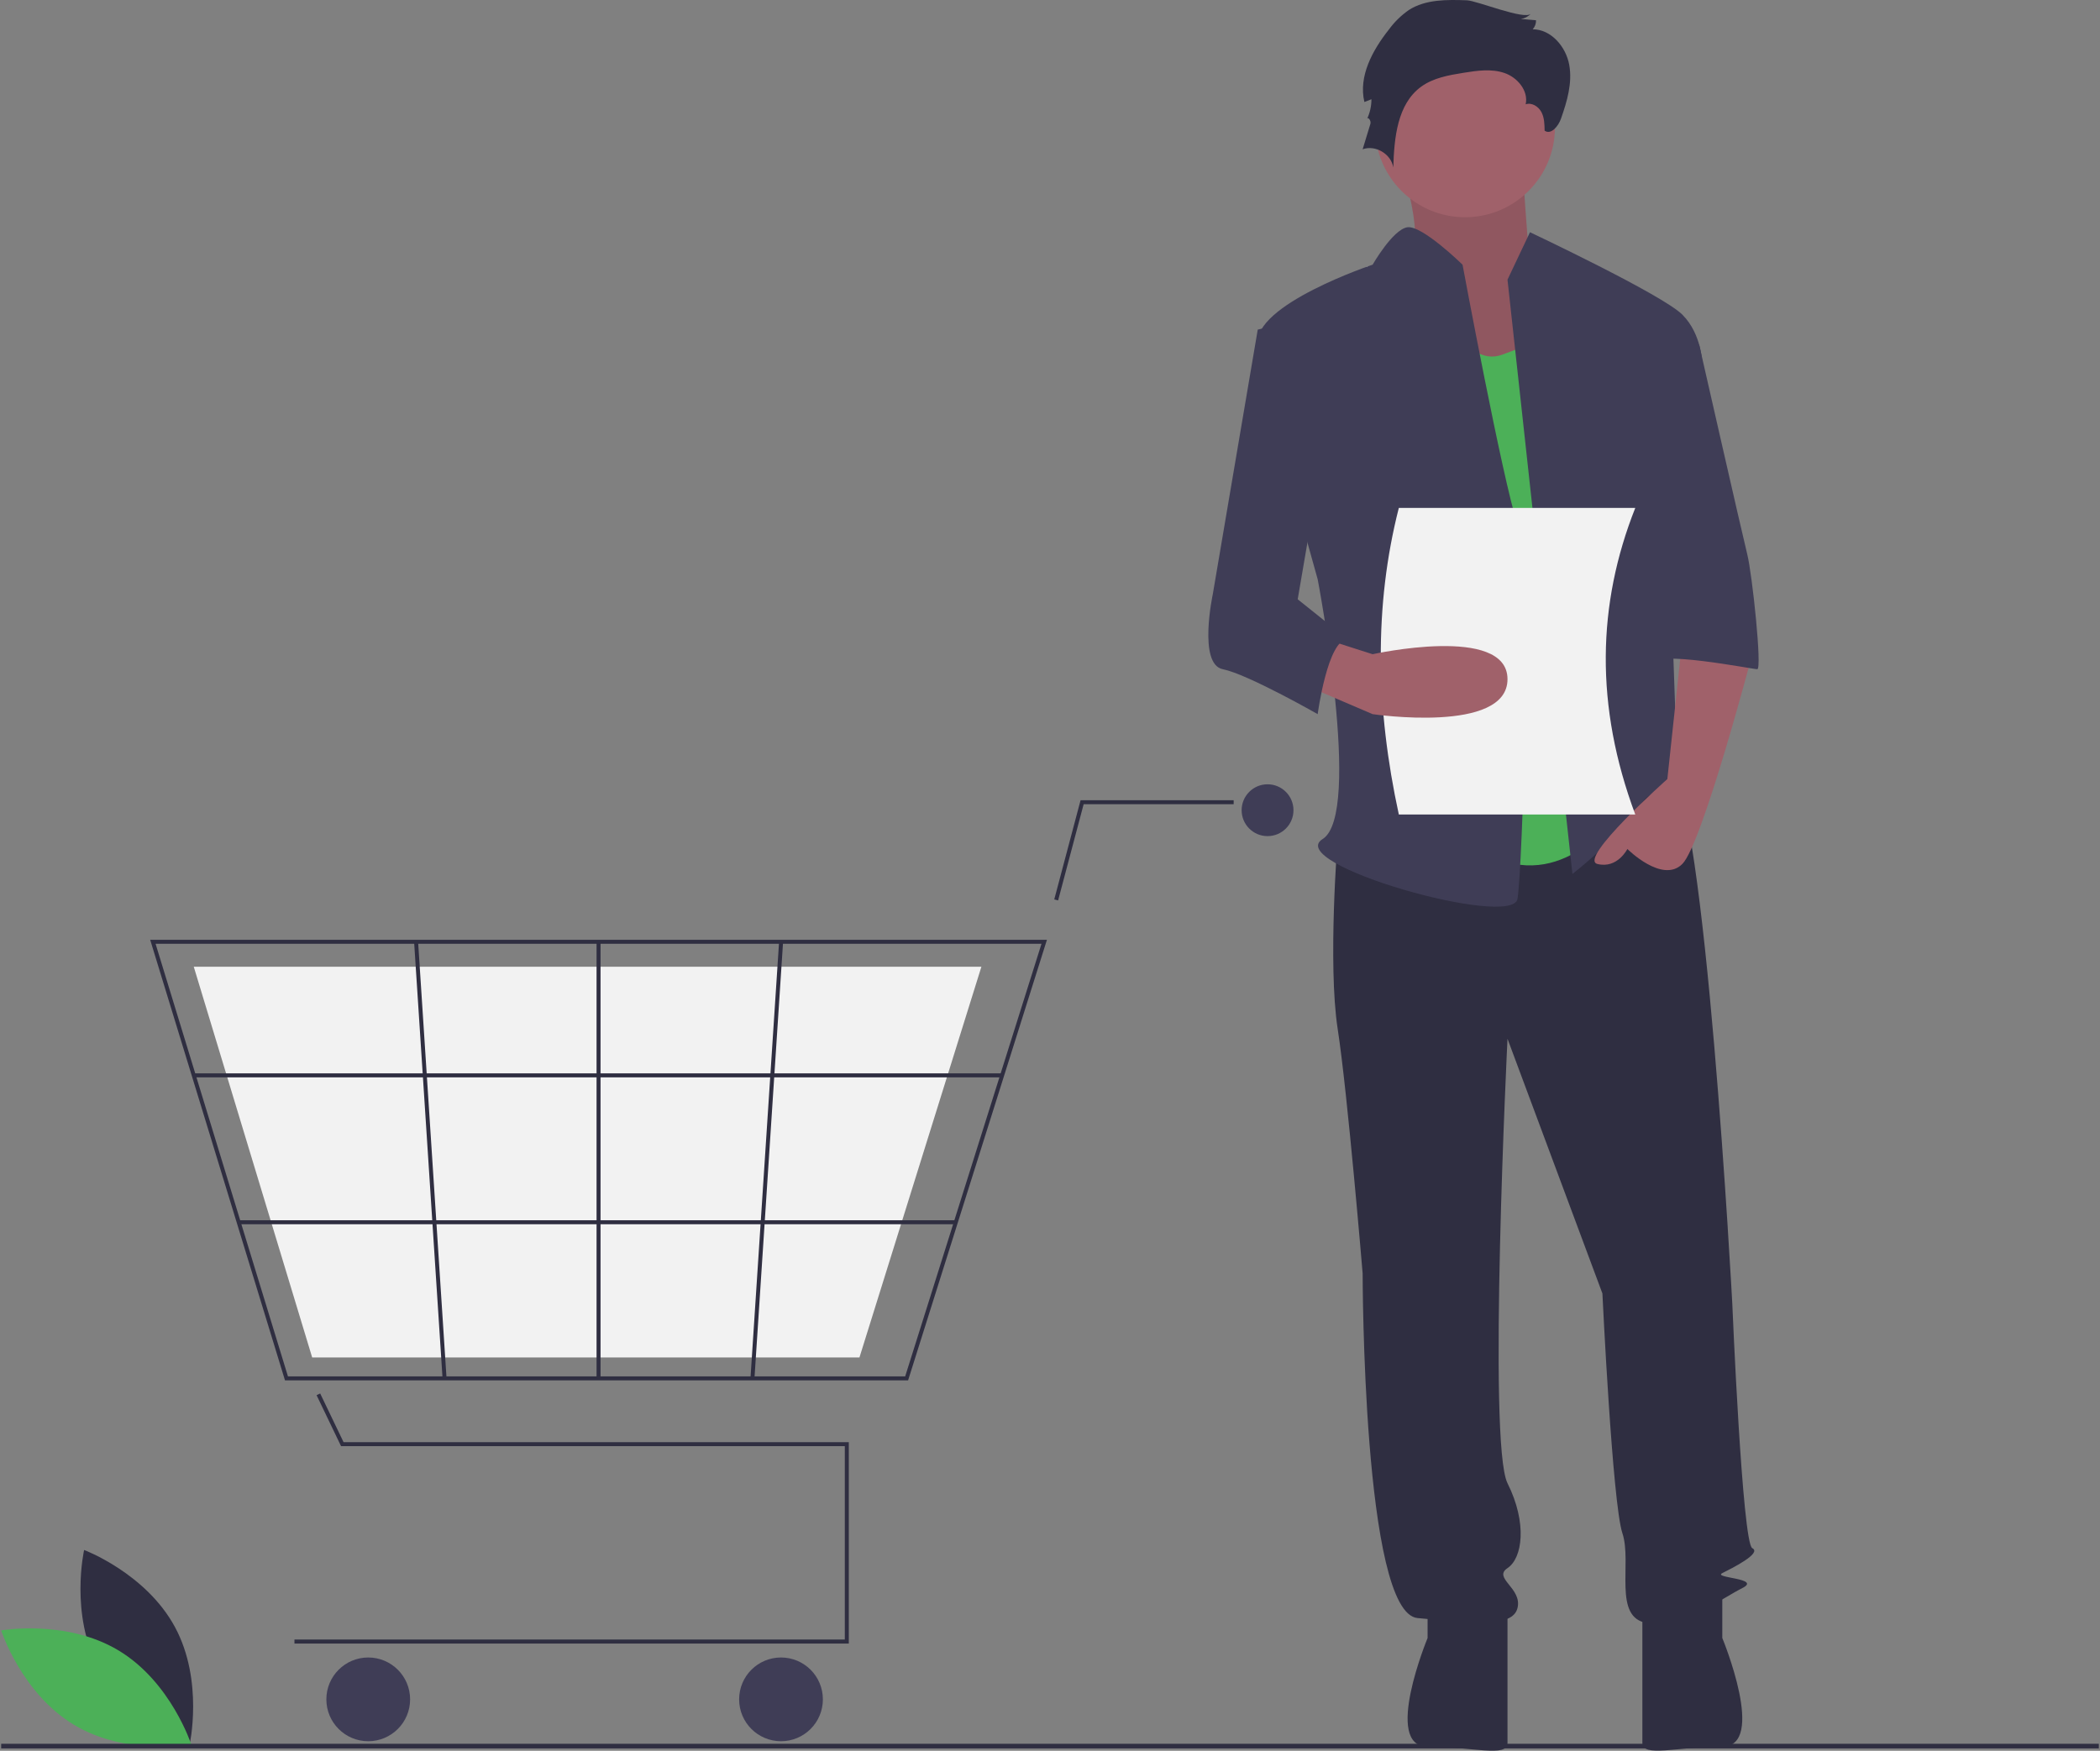 <svg width="897" height="748" viewBox="0 0 897 748" fill="none" xmlns="http://www.w3.org/2000/svg">
<rect x="0" y="0" width="897" height="748" fill="#808080" stroke="none"/>
<g clip-path="url(#clip0_58_1130)">
<path d="M42.134 712.738C54.562 735.787 80.94 745.682 80.94 745.682C80.94 745.682 87.167 718.206 74.739 695.157C62.31 672.108 35.933 662.214 35.933 662.214C35.933 662.214 29.706 689.689 42.134 712.738Z" fill="#2F2E41"/>
<path d="M50.676 705.155C73.115 718.655 81.757 745.469 81.757 745.469C81.757 745.469 54.019 750.396 31.58 736.896C9.142 723.396 0.5 696.582 0.5 696.582C0.5 696.582 28.238 691.655 50.676 705.155Z" fill="#4CB058"/>
<path d="M585.749 113.908H583.749V132.408H585.749V113.908Z" fill="#F2F2F2"/>
<path d="M710.749 158.908H708.749V177.408H710.749V158.908Z" fill="#F2F2F2"/>
<path d="M696.749 622.908H694.749V641.408H696.749V622.908Z" fill="#F2F2F2"/>
<path d="M725.749 469.908H723.749V488.408H725.749V469.908Z" fill="#F2F2F2"/>
<path d="M362.56 702.184H125.774V700.481H360.856V617.861H145.68L135.227 596.084L136.763 595.347L146.752 616.157H362.56V702.184Z" fill="#2F2E41"/>
<path d="M157.289 743.92C167.167 743.92 175.175 735.912 175.175 726.033C175.175 716.155 167.167 708.146 157.289 708.146C147.41 708.146 139.402 716.155 139.402 726.033C139.402 735.912 147.41 743.92 157.289 743.92Z" fill="#3F3D56"/>
<path d="M333.601 743.92C343.479 743.92 351.487 735.912 351.487 726.033C351.487 716.155 343.479 708.146 333.601 708.146C323.722 708.146 315.714 716.155 315.714 726.033C315.714 735.912 323.722 743.92 333.601 743.92Z" fill="#3F3D56"/>
<path d="M541.427 357.226C547.543 357.226 552.5 352.268 552.5 346.153C552.5 340.038 547.543 335.08 541.427 335.08C535.312 335.08 530.354 340.038 530.354 346.153C530.354 352.268 535.312 357.226 541.427 357.226Z" fill="#3F3D56"/>
<path d="M387.885 589.753H121.737L64.148 401.517H447.193L446.844 402.624L387.885 589.753ZM122.997 588.05H386.636L444.87 403.22H66.451L122.997 588.05Z" fill="#2F2E41"/>
<path d="M367.11 579.958H133.342L82.76 413.015H419.201L418.895 413.998L367.11 579.958Z" fill="#F2F2F2"/>
<path d="M451.965 384.7L450.318 384.263L461.559 341.894H526.948V343.598H462.87L451.965 384.7Z" fill="#2F2E41"/>
<path d="M428.051 458.584H82.758V460.287H428.051V458.584Z" fill="#2F2E41"/>
<path d="M408.278 521.344H101.959V523.047H408.278V521.344Z" fill="#2F2E41"/>
<path d="M256.517 402.368H254.814V588.901H256.517V402.368Z" fill="#2F2E41"/>
<path d="M332.786 402.315L320.558 588.844L322.258 588.955L334.486 402.427L332.786 402.315Z" fill="#2F2E41"/>
<path d="M178.581 402.313L176.88 402.424L189.038 588.957L190.738 588.846L178.581 402.313Z" fill="#2F2E41"/>
<path d="M896.5 745H0.5V747H896.5V745Z" fill="#2F2E41"/>
<path d="M595.911 61.876C595.911 61.876 610.529 103.482 601.533 109.883C592.537 116.284 631.894 168.559 631.894 168.559L679.123 155.757L653.26 112.017C653.26 112.017 649.886 68.277 649.886 61.876C649.886 55.475 595.911 61.876 595.911 61.876Z" fill="#A0616A"/>
<path opacity="0.1" d="M595.911 61.876C595.911 61.876 610.529 103.482 601.533 109.883C592.537 116.284 631.894 168.559 631.894 168.559L679.123 155.757L653.26 112.017C653.26 112.017 649.886 68.277 649.886 61.876C649.886 55.475 595.911 61.876 595.911 61.876Z" fill="black"/>
<path d="M571.374 358.454C571.374 358.454 567.106 411.795 571.374 439.533C575.641 467.27 582.042 544.082 582.042 544.082C582.042 544.082 582.042 689.17 605.512 691.304C628.982 693.438 646.052 695.571 648.185 687.037C650.319 678.502 637.517 674.235 643.918 669.967C650.319 665.7 652.453 650.765 643.918 633.695C635.383 616.626 643.918 443.8 643.918 443.8L684.457 552.616C684.457 552.616 688.725 642.23 692.992 655.032C697.259 667.834 688.725 691.304 703.66 693.438C718.596 695.571 735.665 682.769 744.2 678.502C752.734 674.235 731.398 674.235 735.665 672.101C739.932 669.967 752.734 663.566 748.467 661.433C744.2 659.299 739.932 556.884 739.932 556.884C739.932 556.884 728.197 338.184 713.262 329.65C698.326 321.115 688.725 335.815 688.725 335.815L571.374 358.454Z" fill="#2F2E41"/>
<path d="M609.779 682.77V699.839C609.779 699.839 590.576 746.238 609.779 746.238C628.982 746.238 643.918 751.046 643.918 744.646V687.037L609.779 682.77Z" fill="#2F2E41"/>
<path d="M735.665 682.739V699.808C735.665 699.808 754.868 746.208 735.665 746.208C716.462 746.208 701.526 751.016 701.526 744.615V687.007L735.665 682.739Z" fill="#2F2E41"/>
<path d="M625.782 92.814C646.993 92.814 664.188 75.619 664.188 54.408C664.188 33.197 646.993 16.002 625.782 16.002C604.571 16.002 587.376 33.197 587.376 54.408C587.376 75.619 604.571 92.814 625.782 92.814Z" fill="#A0616A"/>
<path d="M614.047 125.886C614.047 125.886 624.715 157.891 641.784 151.49L658.853 145.089L688.725 349.919C688.725 349.919 665.254 384.058 631.116 362.721C596.977 341.385 614.047 125.886 614.047 125.886Z" fill="#4CB058"/>
<path d="M643.918 119.485L653.519 99.215C653.519 99.215 710.061 125.886 718.596 134.42C727.131 142.955 727.13 155.757 727.13 155.757L712.195 209.098C712.195 209.098 716.462 326.449 716.462 330.716C716.462 334.984 731.398 358.454 720.73 349.919C710.061 341.385 707.928 332.85 699.393 345.652C690.858 358.454 671.656 373.39 671.656 373.39L643.918 119.485Z" fill="#3F3D56"/>
<path d="M718.596 273.107L712.195 332.85C712.195 332.85 673.789 366.988 682.323 369.122C690.858 371.256 695.125 362.721 695.125 362.721C695.125 362.721 710.061 377.656 718.596 369.122C727.13 360.587 748.467 279.508 748.467 279.508L718.596 273.107Z" fill="#A0616A"/>
<path d="M626.6 0.13C618.086 -0.174 608.974 -0.325 601.796 4.263C598.493 6.566 595.596 9.402 593.224 12.655C586.232 21.493 580.191 32.614 582.788 43.58L585.804 42.404C585.804 45.331 585.154 48.221 583.899 50.866C584.324 49.631 585.746 51.628 585.366 52.877L582.043 63.778C587.505 61.775 594.3 65.83 595.131 71.587C595.511 58.926 596.824 44.408 607.095 36.994C612.275 33.255 618.83 32.114 625.137 31.101C630.955 30.166 637.055 29.274 642.628 31.189C648.2 33.105 652.946 38.804 651.683 44.56C654.252 43.675 657.126 45.466 658.396 47.869C659.666 50.272 659.733 53.106 659.771 55.824C662.51 57.76 665.627 53.916 666.744 50.753C669.364 43.328 671.693 35.425 670.282 27.68C668.87 19.934 662.558 12.532 654.685 12.506C655.641 11.456 656.151 10.076 656.107 8.657L649.618 8.109C651.265 7.876 652.78 7.077 653.903 5.849C651.298 8.716 630.813 0.28 626.6 0.13Z" fill="#2F2E41"/>
<path d="M624.715 113.084C624.715 113.084 607.346 96.063 601.095 97.106C594.844 98.148 586.309 113.084 586.309 113.084C586.309 113.084 535.102 130.153 537.235 147.222C539.369 164.292 562.839 247.504 562.839 247.504C562.839 247.504 582.042 347.786 564.973 358.454C547.904 369.122 646.052 396.86 648.185 384.058C650.319 371.256 654.586 243.237 648.185 224.034C641.784 204.831 624.715 113.084 624.715 113.084Z" fill="#3F3D56"/>
<path d="M699.393 147.223H725.776C725.776 147.223 744.2 228.302 746.333 236.836C748.467 245.371 752.734 285.91 750.601 285.91C748.467 285.91 705.794 277.376 705.794 283.777L699.393 147.223Z" fill="#3F3D56"/>
<path d="M698.5 348H597.5C587.644 302.66 586.82 258.854 597.5 217H698.5C682.201 258.101 681.182 301.607 698.5 348Z" fill="#F2F2F2"/>
<path d="M556.438 292.311L586.309 305.113C586.309 305.113 643.918 313.648 643.918 290.178C643.918 266.707 586.309 279.509 586.309 279.509L567.105 273.369L556.438 292.311Z" fill="#A0616A"/>
<path d="M562.839 134.42L537.235 140.821L518.032 253.905C518.032 253.905 511.631 283.776 522.3 285.909C532.968 288.043 562.839 305.112 562.839 305.112C562.839 305.112 567.106 273.108 575.641 273.108L554.304 256.038L567.106 181.36L562.839 134.42Z" fill="#3F3D56"/>
</g>
<defs>
<clipPath id="clip0_58_1130">
<rect width="896" height="747.971" fill="white" transform="translate(0.5)"/>
</clipPath>
</defs>
</svg>
